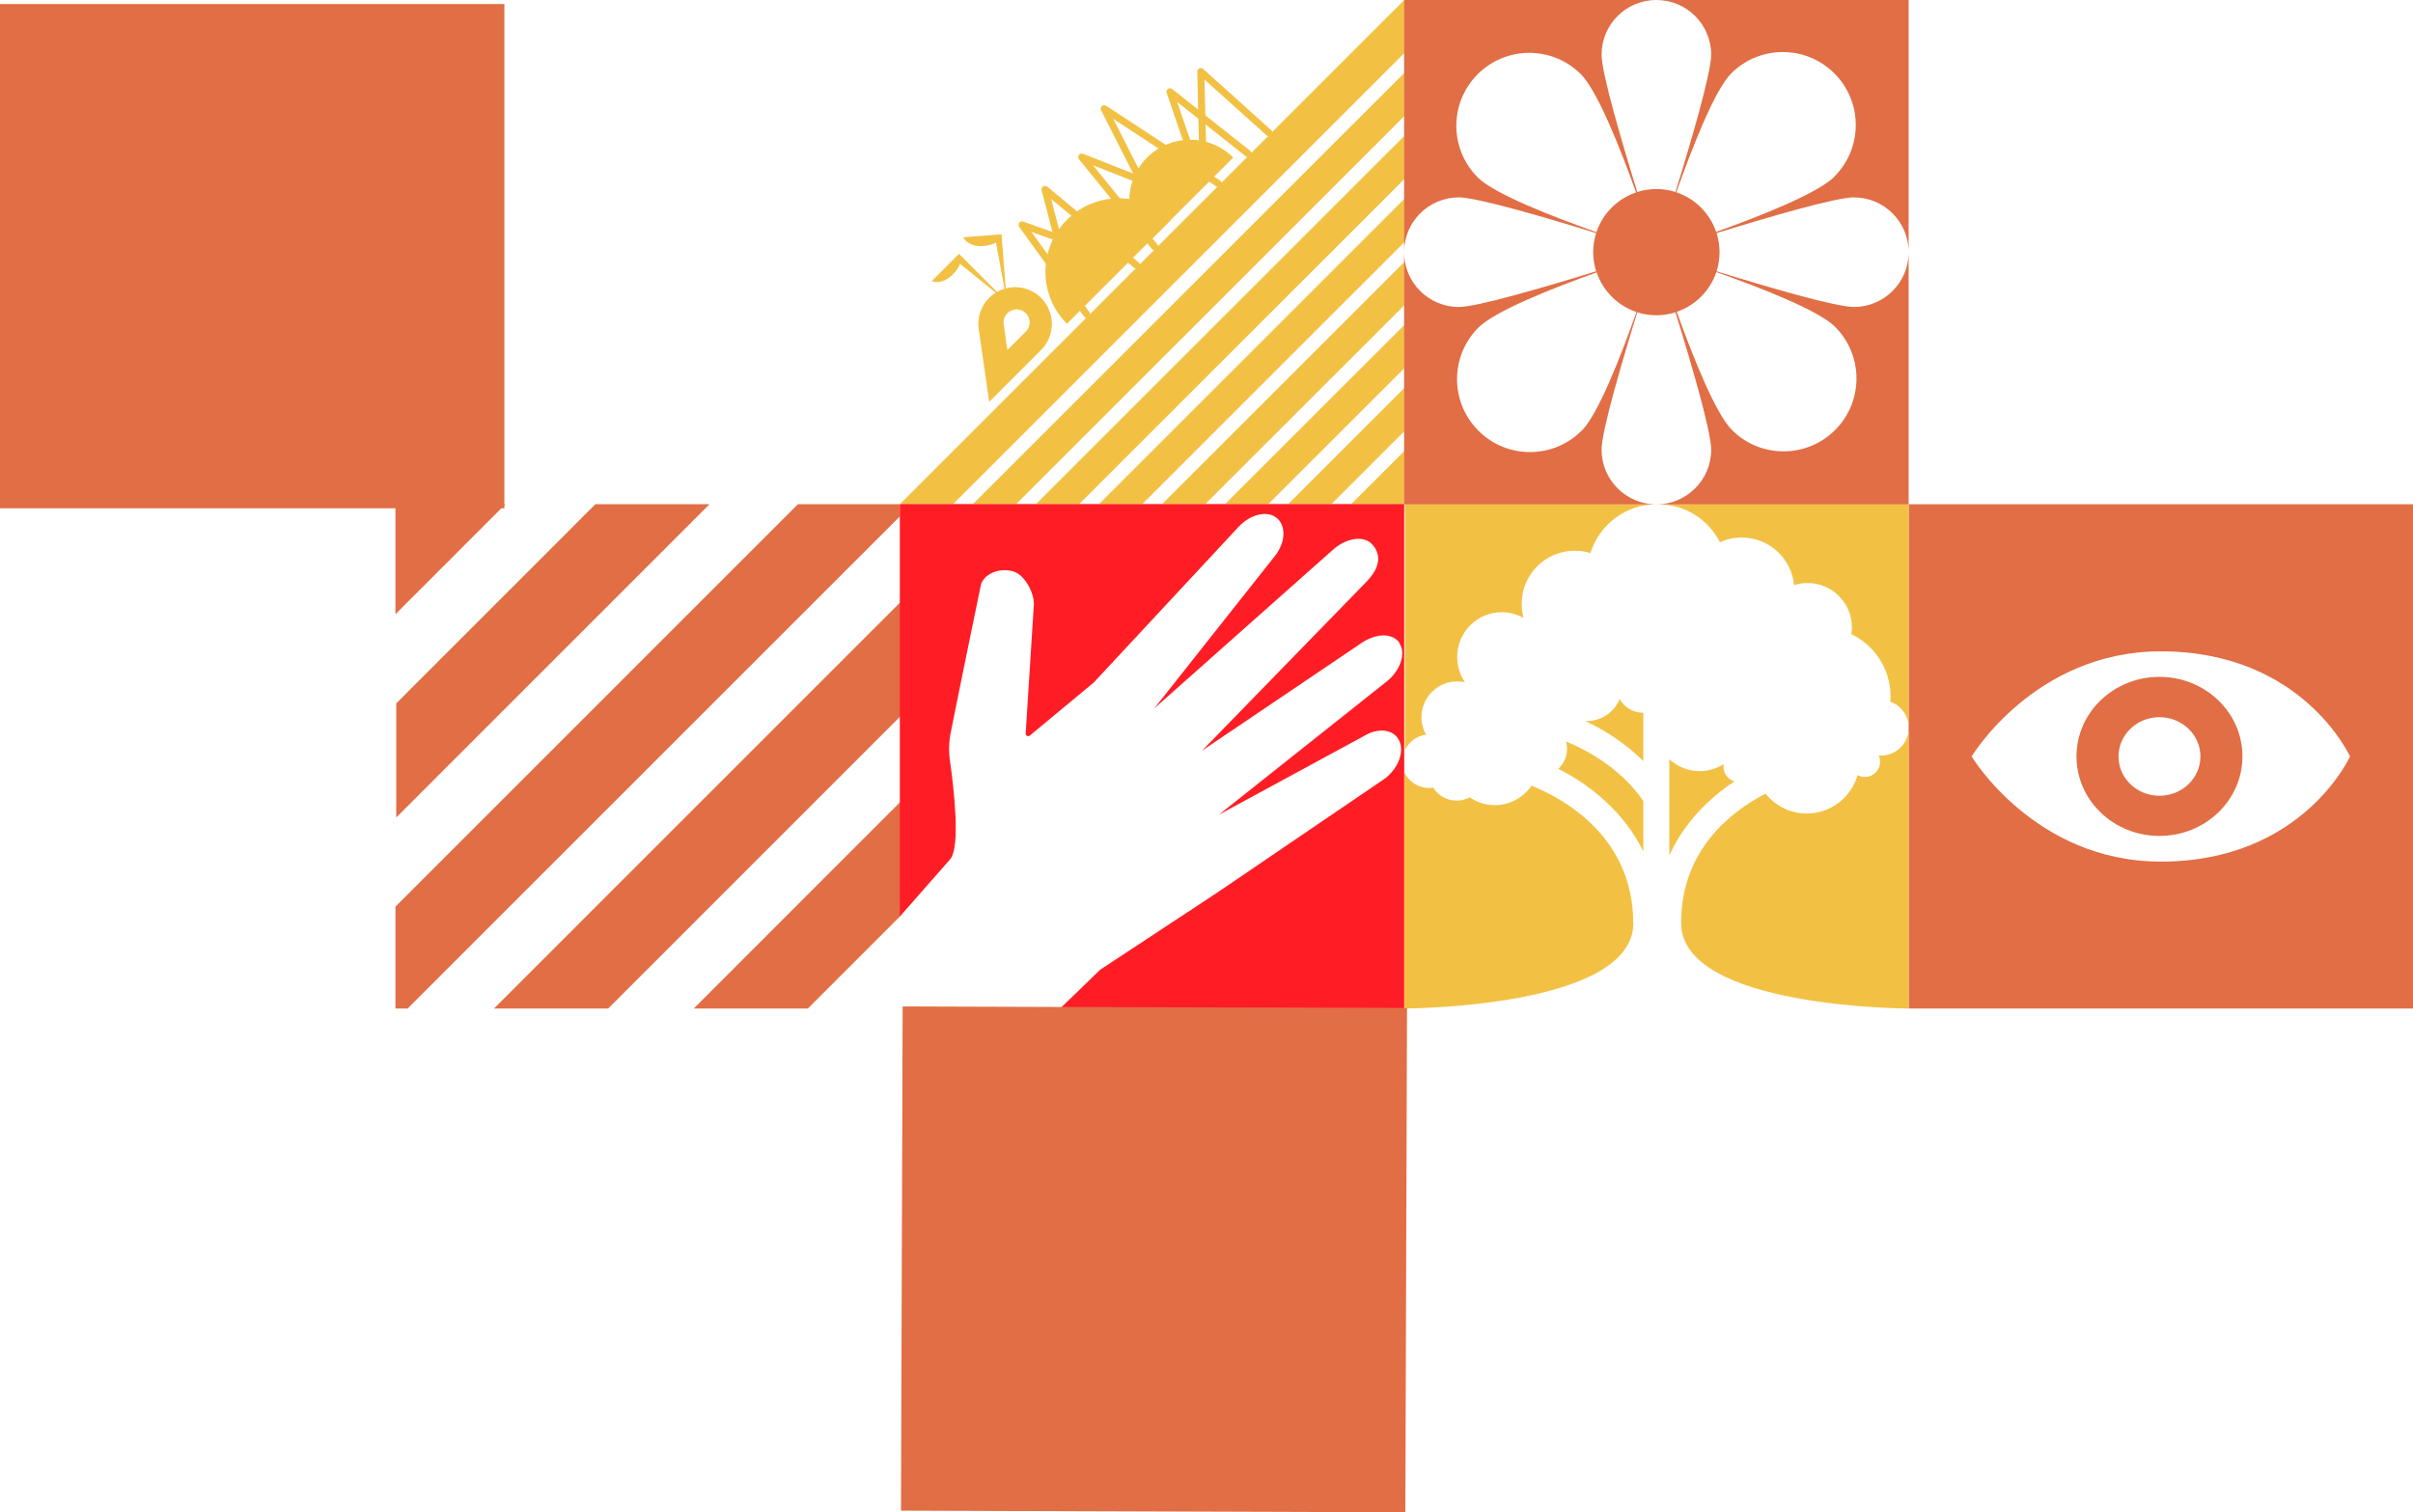 <svg xmlns="http://www.w3.org/2000/svg" id="Layer_2" data-name="Layer 2" viewBox="0 0 303.32 190.14"><defs><style>      .cls-1 {        fill: #e16e45;      }      .cls-1, .cls-2, .cls-3 {        stroke-width: 0px;      }      .cls-2 {        fill: #f2c144;      }      .cls-3 {        fill: #ff1d25;      }    </style></defs><g id="Capa_1" data-name="Capa 1"><g><path class="cls-1" d="M271.62,108.34c-15.86,0-23.78-13.22-23.78-13.22,0,0,7.92-13.22,23.78-13.22,17.84,0,23.78,13.22,23.78,13.22,0,0-5.94,13.22-23.78,13.22M239.92,126.81h63.4v-63.4h-63.4v63.4Z"></path><path class="cls-1" d="M271.45,100.06c-2.84,0-5.15-2.21-5.15-4.94s2.31-4.94,5.15-4.94,5.15,2.21,5.15,4.94-2.31,4.94-5.15,4.94M271.45,85.11c-5.76,0-10.43,4.48-10.43,10s4.67,10,10.43,10,10.43-4.48,10.43-10-4.67-10-10.43-10"></path><path class="cls-2" d="M239.92,63.4v28.08c0-1.5-.96-2.78-2.3-3.24.02-.21.03-.43.03-.65,0-3.46-2.01-6.45-4.93-7.85h0c.04-.28.07-.57.07-.86,0-3.08-2.5-5.57-5.57-5.57-.59,0-1.16.09-1.7.27-.32-3.36-3.14-5.99-6.58-5.99-.98,0-1.91.21-2.74.6-1.43-2.84-4.37-4.78-7.77-4.78h31.5Z"></path><path class="cls-2" d="M205.32,116.06c0,10.73-28.8,10.75-28.8,10.75v-29.71c.55,1.17,1.74,1.98,3.12,1.98.18,0,.35-.01.52-.04.61.98,1.7,1.63,2.93,1.63.6,0,1.16-.15,1.65-.42.9.62,1.99.99,3.16.99,1.92,0,3.61-.97,4.62-2.45,4.12,1.67,12.78,6.47,12.78,17.27"></path><path class="cls-2" d="M208.27,63.4c-3.92,0-7.24,2.58-8.35,6.15-.63-.2-1.29-.3-1.99-.3-3.67,0-6.65,2.99-6.65,6.68,0,.61.08,1.21.24,1.78-.81-.46-1.75-.73-2.75-.73-3.09,0-5.6,2.52-5.6,5.62,0,1.18.36,2.28.98,3.19-.32-.08-.65-.11-.98-.11-2.48,0-4.49,2.02-4.49,4.51,0,.79.21,1.54.57,2.19-1.18.15-2.16.91-2.65,1.95v-30.92h31.69Z"></path><path class="cls-2" d="M239.92,91.54v35.27s-28.6-.02-28.6-10.75c0-9.14,6.2-13.98,10.61-16.27,1.22,1.52,3.09,2.5,5.18,2.5,3.04,0,5.6-2.04,6.39-4.83.27.15.58.24.92.24,1.06,0,1.91-.86,1.91-1.91,0-.28-.06-.55-.17-.79.09,0,.18.01.28.01,1.91,0,3.49-1.55,3.49-3.47"></path><path class="cls-2" d="M218.03,98.25c-3.19,2.11-6.31,5.17-8.19,9.31v-12.1c1,.93,2.34,1.5,3.81,1.5,1.11,0,2.15-.32,3.02-.89-.02.11-.03.23-.03.34,0,.88.59,1.61,1.39,1.84"></path><path class="cls-2" d="M206.57,100.71v6.36c-2.46-5.05-6.79-8.43-10.69-10.4.68-.62,1.1-1.52,1.1-2.53,0-.32-.04-.62-.13-.91,2.59,1.07,6.87,3.34,9.72,7.49"></path><path class="cls-2" d="M206.57,89.63v6.06c-2.29-2.26-4.9-3.91-7.29-5.02.06,0,.11,0,.17,0,1.87,0,3.46-1.14,4.14-2.76.6,1.03,1.71,1.72,2.98,1.72"></path><polygon class="cls-2" points="176.52 0 176.52 6.68 119.79 63.4 113.11 63.4 176.52 0"></polygon><polygon class="cls-2" points="176.52 9.17 176.52 14.61 127.72 63.4 122.28 63.4 176.52 9.17"></polygon><polygon class="cls-2" points="176.52 17.1 176.52 22.53 135.64 63.4 130.21 63.4 176.52 17.1"></polygon><polygon class="cls-2" points="176.52 25.02 176.52 30.46 143.57 63.4 138.13 63.4 176.52 25.02"></polygon><polygon class="cls-2" points="176.52 32.95 176.52 38.38 151.49 63.4 146.06 63.4 176.52 32.95"></polygon><polygon class="cls-2" points="176.52 40.87 176.52 46.31 159.42 63.4 153.98 63.4 176.52 40.87"></polygon><polygon class="cls-2" points="176.52 48.8 176.52 54.23 167.35 63.4 161.91 63.4 176.52 48.8"></polygon><polygon class="cls-2" points="176.52 56.72 176.52 63.4 169.83 63.4 176.52 56.72"></polygon><path class="cls-2" d="M126.56,37.93l-6.01-6.01-3.43,3.43s1.26.56,2.62-.81c.87-.87.92-1.39.92-1.39l5.89,4.78Z"></path><path class="cls-2" d="M126.56,37.93l-.67-8.47-4.83.38s.6,1.24,2.52,1.09c1.23-.1,1.61-.46,1.61-.46l1.38,7.46Z"></path><path class="cls-2" d="M128.94,41.7l-2.31,2.31-.47-3.29h0c-.05-.48.1-.98.47-1.34.64-.64,1.68-.64,2.32,0,.64.64.64,1.68,0,2.32M130.87,37.46c-1.8-1.8-4.73-1.8-6.54,0-1.04,1.03-1.47,2.44-1.32,3.79h0s1.33,9.28,1.33,9.28l6.53-6.53c1.8-1.8,1.8-4.73,0-6.54"></path><path class="cls-2" d="M147.19,27.64c-3.61-3.61-9.46-3.61-13.07,0-3.61,3.61-3.61,9.46,0,13.07"></path><path class="cls-2" d="M155.02,19.81c-2.99-2.99-7.84-2.99-10.83,0-2.99,2.99-2.99,7.84,0,10.83"></path><path class="cls-2" d="M142.85,33.78c-.1,0-.2-.03-.28-.1l-10.44-8.66,1.58,6.07c.06.24-.08.48-.32.54-.24.06-.48-.08-.54-.32l-1.92-7.39c-.05-.19.03-.38.19-.48.16-.1.37-.09.52.03l11.49,9.53c.19.16.21.43.06.62-.09.1-.21.16-.34.16"></path><path class="cls-2" d="M136.64,40c-.14,0-.27-.06-.36-.18l-8.17-11.29c-.11-.16-.11-.37,0-.52.12-.15.32-.22.5-.15l5.35,1.91c.23.08.35.33.27.56-.08.23-.33.35-.56.27l-4.02-1.44,7.33,10.14c.14.2.1.47-.1.61-.08.06-.17.08-.26.08"></path><path class="cls-2" d="M143.86,24.09c-.16,0-.32-.09-.39-.24l-5.06-9.98c-.09-.18-.05-.39.1-.53.15-.13.37-.15.54-.04l14.32,9.4c.2.13.26.41.13.61-.13.2-.41.26-.61.13l-12.94-8.49,4.31,8.51c.11.22.02.48-.19.59-.06.03-.13.05-.2.05"></path><path class="cls-2" d="M145.15,31.48c-.13,0-.25-.06-.34-.16l-9.18-11.29c-.13-.16-.13-.38-.01-.54.12-.16.33-.22.52-.15l7.39,2.91c.23.09.34.34.25.57-.09.23-.35.34-.57.25l-5.82-2.29,8.12,9.99c.15.19.12.47-.06.62-.08.07-.18.1-.28.1"></path><path class="cls-2" d="M151.17,19.29c-.24,0-.43-.19-.44-.43l-.23-9.85c0-.18.1-.34.26-.41.16-.07.35-.05.48.07l8.56,7.7c.18.16.2.44.03.62-.16.18-.44.2-.62.03l-7.8-7.01.21,8.82c0,.24-.19.45-.43.45h-.01"></path><path class="cls-2" d="M156.87,19.76c-.1,0-.19-.03-.27-.1l-8.63-6.84,2.17,6.31c.08.23-.04.48-.27.56-.23.08-.48-.04-.56-.27l-2.66-7.74c-.06-.19,0-.39.16-.5.16-.11.37-.11.53.01l9.81,7.77c.19.15.22.43.07.62-.09.11-.22.17-.35.17"></path><polygon class="cls-1" points="63.53 63.4 49.71 77.23 49.71 63.4 63.53 63.4"></polygon><polygon class="cls-1" points="89.19 63.4 49.81 102.79 49.81 88.44 74.84 63.4 89.19 63.4"></polygon><polygon class="cls-1" points="113.11 63.4 113.11 64.94 51.24 126.81 49.71 126.81 49.71 114 100.3 63.4 113.11 63.4"></polygon><polygon class="cls-1" points="113.21 75.69 113.21 90.04 76.45 126.81 62.1 126.81 113.21 75.69"></polygon><polygon class="cls-1" points="113.21 100.8 113.21 115.15 101.55 126.81 87.21 126.81 113.21 100.8"></polygon><path class="cls-3" d="M113.11,63.4v51.85l6.34-7.22c1.31-1.59.44-9.02-.04-12.38-.17-1.17-.13-2.36.1-3.53.99-5.04,3.77-18.47,3.77-18.47.06-.4.29-.74.57-1.03.69-.69,1.89-1.09,3.14-.86,1.83.23,3.03,2.92,2.97,4.23l-1.03,16.23c0,.23.11.34.34.34q.11,0,.17-.06l8.06-6.69,18.18-19.55c1.49-1.6,3.6-2.11,4.8-1.14,1.2.97,1.14,3.09-.23,4.8l-15.15,19.15,22.46-19.95c1.77-1.54,3.83-1.77,4.86-.74l.06.06c1.03,1.14,1.26,2.74-.86,4.86l-20.52,21.09,20.06-13.55c1.71-1.14,3.54-1.26,4.52-.29.11.11.23.23.23.34.86,1.31.11,3.43-1.6,4.8l-21.09,16.75,18.23-9.89c1.77-1.09,3.71-.86,4.4.51.74,1.43-.06,3.49-1.71,4.8l-21.09,14.35-14.75,9.72-5.01,4.85h-20.18s63.4,0,63.4,0v-63.4h-63.4Z"></path><path class="cls-1" d="M230.61,22.2c-2.06,2.08-9.22,4.93-14.89,6.96,0,.01.01.03.02.04-.79-2.36-2.65-4.23-5.02-5.02,2.01-5.68,4.82-12.85,6.88-14.93,3.57-3.59,9.38-3.61,12.97-.04,3.59,3.57,3.61,9.38.04,12.97M230.66,41.08c3.59,3.57,3.61,9.38.04,12.97-3.57,3.59-9.38,3.61-12.97.04-2.08-2.06-4.93-9.22-6.96-14.89-.01,0-.03.01-.04.02,2.36-.79,4.23-2.65,5.02-5.01,5.68,2.01,12.85,4.82,14.93,6.88M198.83,54.14c-3.57,3.59-9.38,3.61-12.97.04-3.59-3.57-3.61-9.38-.04-12.97,2.06-2.08,9.22-4.93,14.89-6.96,0-.01-.01-.03-.02-.04.79,2.36,2.65,4.23,5.02,5.02-2.01,5.68-4.82,12.85-6.88,14.93M185.77,22.32c-3.59-3.57-3.61-9.38-.04-12.97,3.57-3.59,9.38-3.61,12.97-.04,2.08,2.06,4.93,9.22,6.96,14.89.01,0,.03-.01.04-.02-2.36.79-4.23,2.65-5.02,5.01-5.68-2.01-12.85-4.82-14.93-6.88M208.22,0c3.8,0,6.88,3.08,6.88,6.88,0,2.29-2.5,10.84-4.49,17.26-.76-.24-1.56-.37-2.4-.37s-1.64.13-2.4.37c-1.99-6.43-4.49-14.97-4.49-17.26,0-3.8,3.08-6.88,6.88-6.88h-31.7v31.7c0-3.8,3.08-6.88,6.88-6.88,2.29,0,10.84,2.5,17.26,4.49-.24.76-.37,1.56-.37,2.4s.13,1.64.37,2.4c-6.43,1.99-14.97,4.49-17.26,4.49-3.8,0-6.88-3.08-6.88-6.88v31.7h31.7c-3.8,0-6.88-3.08-6.88-6.88,0-2.29,2.5-10.84,4.49-17.27.76.24,1.56.37,2.4.37s1.64-.13,2.4-.37c1.99,6.43,4.49,14.97,4.49,17.27,0,3.8-3.08,6.88-6.88,6.88h31.7v-31.7c0,3.8-3.08,6.88-6.88,6.88-2.29,0-10.84-2.5-17.26-4.49.24-.76.37-1.56.37-2.4s-.13-1.64-.37-2.4c6.43-1.99,14.97-4.49,17.26-4.49,3.8,0,6.88,3.08,6.88,6.88V0h-31.7Z"></path><rect class="cls-1" y=".51" width="63.4" height="63.4"></rect><rect class="cls-1" x="113.35" y="126.63" width="63.4" height="63.4" transform="translate(-13.75 302.88) rotate(-89.81)"></rect></g></g></svg>